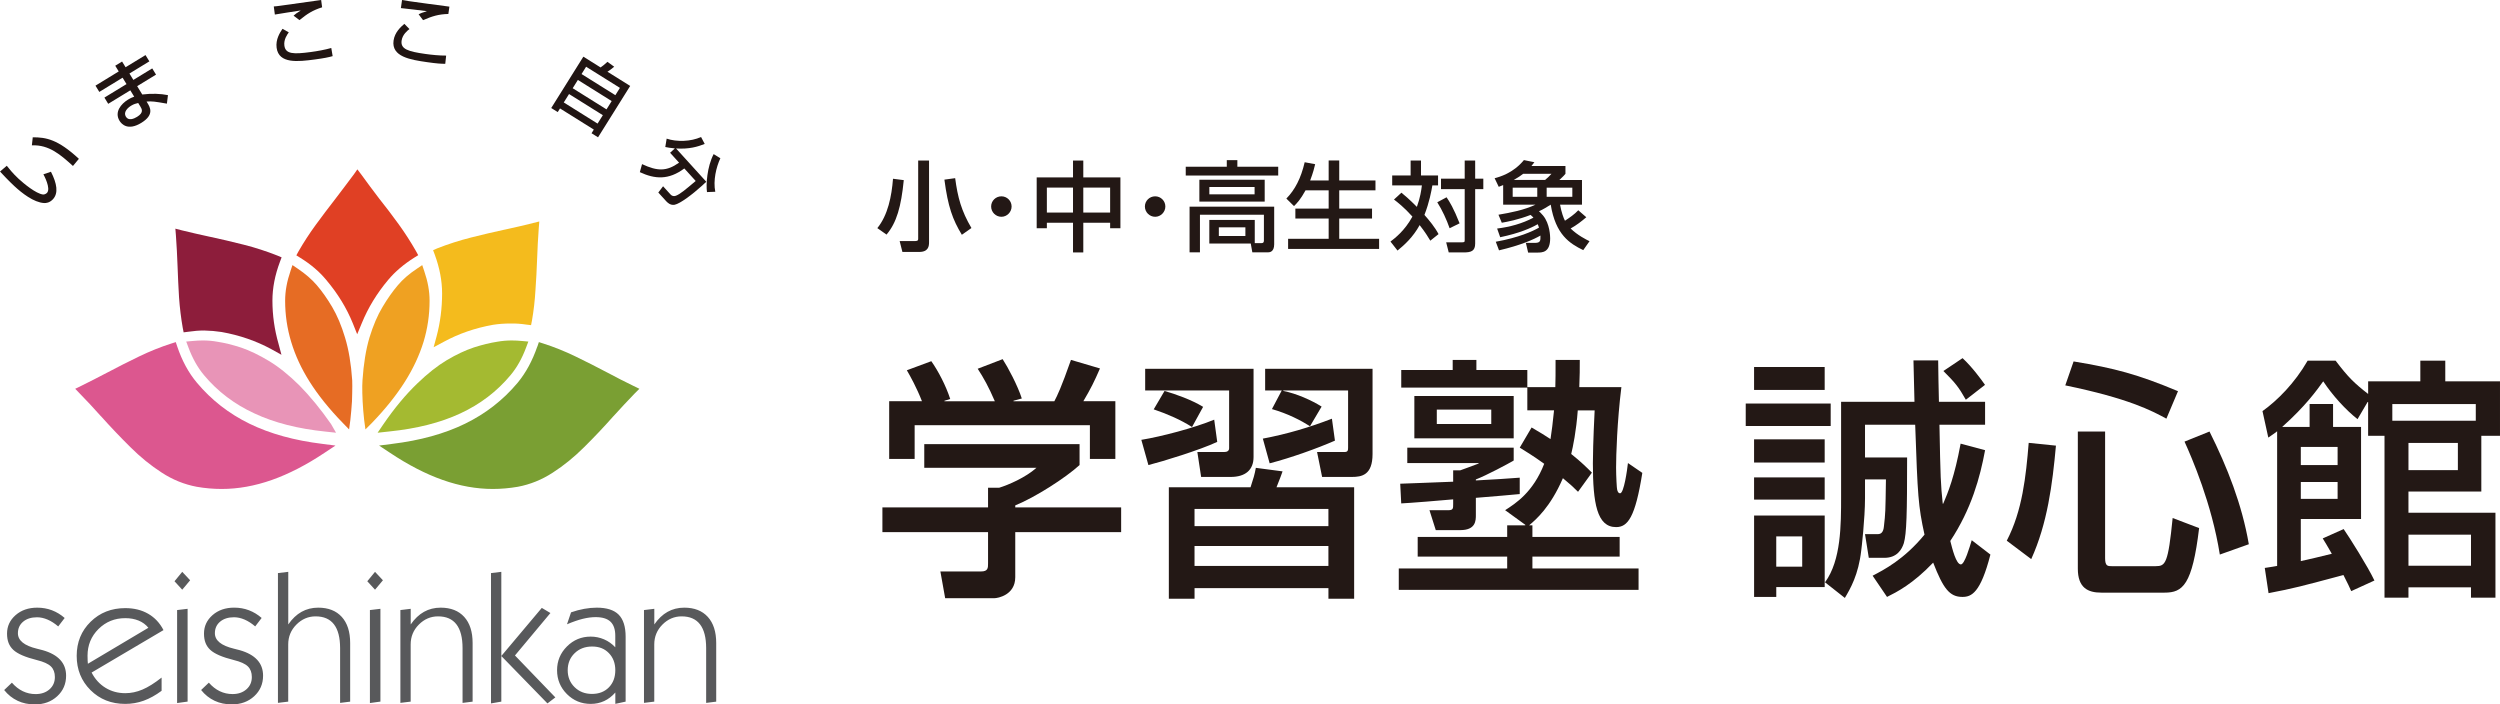 <?xml version="1.0" encoding="UTF-8"?> <svg xmlns="http://www.w3.org/2000/svg" id="_レイヤー_2" data-name="レイヤー 2" viewBox="0 0 1019 287.13"><defs><style> .cls-1 { fill: #211513; } .cls-2 { fill: #e894b7; } .cls-2, .cls-3, .cls-4, .cls-5, .cls-6, .cls-7, .cls-8, .cls-9, .cls-10 { fill-rule: evenodd; } .cls-3 { fill: #8d1d3b; } .cls-4 { fill: #a4ba31; } .cls-5 { fill: #e66c24; } .cls-6 { fill: #7a9f33; } .cls-7 { fill: #efa122; } .cls-8 { fill: #e04024; } .cls-9 { fill: #dc578f; } .cls-11 { fill: #231815; } .cls-10 { fill: #f4bb1d; } .cls-12 { fill: #58595b; } </style></defs><g id="_レイヤー_1-2" data-name="レイヤー 1"><g><g><path class="cls-6" d="m219.01,141.24c-2,5.8-4.67,10.72-8.01,14.76-5.9,7.04-13.04,12.61-21.43,16.7-8.39,4.1-18.33,6.84-29.82,8.24l-5.24.67,4.42,2.93c7.39,4.94,14.56,8.64,21.5,11.09,6.94,2.45,13.76,3.67,20.46,3.67,3.34,0,6.74-.3,10.19-.89,5.05-.95,9.79-2.87,14.24-5.77,4.5-2.9,8.77-6.37,12.81-10.41,4.04-4,7.99-8.17,11.84-12.52l.22-.22c2.9-3.2,5.72-6.22,8.47-9.07l1.95-1.95-2.47-1.2c-3.4-1.65-6.87-3.42-10.41-5.32l-.3-.15c-4.24-2.25-8.54-4.42-12.88-6.52-4.35-2.1-8.69-3.85-13.04-5.24l-1.87-.6-.6,1.8"></path><path class="cls-4" d="m208.6,138.77c-2.05,0-4.02.18-5.92.52-2.9.45-6.07,1.22-9.52,2.32-3.45,1.15-7.12,2.87-11.01,5.17-3.85,2.3-7.87,5.47-12.06,9.52-4.69,4.5-9.29,10.02-13.78,16.56l-2.4,3.52,4.8-.52c11.24-1.15,20.88-3.6,28.92-7.35,8.09-3.75,14.91-8.94,20.45-15.58,2.6-3.1,4.72-6.87,6.37-11.32l.9-2.39-2.55-.23c-1.45-.15-2.85-.22-4.2-.22"></path><path class="cls-10" d="m217.14,90.96c-3.65.9-7.42,1.77-11.32,2.62l-.37.07c-4.19.9-8.66,1.95-13.41,3.15-4.74,1.2-9.34,2.67-13.79,4.42l-1.72.75.67,1.8c2,5.44,3,10.72,3,15.81,0,6.05-.75,11.89-2.25,17.53l-1.2,4.42,4.05-2.17c6.15-3.35,12.86-5.67,20.15-6.97,2.25-.35,4.59-.53,7.05-.53,2.09-.05,4.29.1,6.59.45l1.87.22.37-1.87c.7-4.05,1.18-8.17,1.42-12.36.3-4.24.53-8.44.67-12.59.15-4.3.37-8.54.68-12.74l.22-2.7-2.7.67"></path><path class="cls-7" d="m172.11,108.05l-2.1,1.42c-3.25,2.15-5.87,4.42-7.87,6.82-2.09,2.45-4.17,5.39-6.22,8.84-2.05,3.4-3.82,7.55-5.32,12.44-1.45,4.89-2.4,10.71-2.85,17.46-.1,1.35-.12,3.07-.07,5.17.05,2.15.17,4.5.37,7.04.2,2.55.5,5.15.9,7.79l2.62-2.62c5.5-5.7,9.99-11.32,13.49-16.86,3.35-5.3,5.87-10.69,7.57-16.19,1.65-5.44,2.47-11.04,2.47-16.78,0-3.85-.72-7.87-2.17-12.06l-.83-2.47"></path><path class="cls-8" d="m144.09,71.26c-1.15,1.6-2.35,3.2-3.59,4.79-1.25,1.65-2.6,3.43-4.04,5.32-2.65,3.4-5.24,6.84-7.8,10.34-2.55,3.5-4.87,7.07-6.97,10.72l-.9,1.65,1.57.98c4.3,2.65,7.84,5.67,10.64,9.07,4.64,5.49,8.24,11.36,10.79,17.61l1.8,4.5,1.87-4.5c2.55-6.25,6.12-12.12,10.72-17.61,2.84-3.4,6.42-6.44,10.71-9.14l1.57-.97-.9-1.65c-2.1-3.69-4.44-7.34-7.04-10.94-2.6-3.59-5.27-7.12-8.02-10.56-2.59-3.4-4.99-6.61-7.19-9.67l-1.65-2.17-1.57,2.25"></path><path class="cls-5" d="m118.39,110.52c-1.45,4.2-2.17,8.22-2.17,12.06,0,5.74.82,11.34,2.47,16.78,1.65,5.5,4.14,10.89,7.49,16.19,3.49,5.54,8.02,11.16,13.56,16.86l2.55,2.62c.4-2.64.7-5.24.9-7.79.25-2.55.37-4.89.37-7.04.05-2.1.05-3.82,0-5.17-.45-6.74-1.43-12.56-2.93-17.46-1.45-4.85-3.2-8.99-5.24-12.44-2.04-3.45-4.12-6.39-6.22-8.84-2.05-2.4-4.67-4.67-7.87-6.82l-2.09-1.42-.83,2.47"></path><path class="cls-3" d="m83.32,134.72c2.4.05,4.72.25,6.97.6,7.34,1.3,14.14,3.65,20.38,7.04l4.05,2.25-1.2-4.5c-1.65-5.74-2.48-11.61-2.48-17.61,0-5.09,1.02-10.36,3.07-15.81l.67-1.8-1.8-.75c-4.4-1.74-8.97-3.22-13.71-4.42-4.75-1.2-9.22-2.25-13.41-3.15l-.37-.07c-3.95-.85-7.74-1.73-11.39-2.62l-2.62-.68.22,2.7c.3,4.2.53,8.44.68,12.74.15,4.2.34,8.39.6,12.59.3,4.24.8,8.36,1.5,12.36l.37,1.87,1.8-.23c2.35-.35,4.57-.52,6.67-.52"></path><path class="cls-2" d="m82.65,138.77c-1.35,0-2.75.08-4.2.22l-2.55.23.9,2.39c1.65,4.45,3.77,8.22,6.37,11.32,5.54,6.64,12.39,11.84,20.53,15.58,8.09,3.8,17.78,6.27,29.07,7.42l4.2.45-2.02-3.52c-4.25-6.09-8.57-11.37-12.96-15.81-4.3-4.24-8.44-7.57-12.44-9.96-3.99-2.4-7.74-4.2-11.24-5.4-3.54-1.15-6.79-1.95-9.74-2.4-1.9-.35-3.87-.52-5.92-.52"></path><path class="cls-9" d="m69.76,140.04c-4.35,1.4-8.69,3.15-13.04,5.24-4.34,2.1-8.64,4.27-12.88,6.52l-.3.15c-3.6,1.9-7.07,3.67-10.42,5.32l-2.47,1.2,1.87,1.95c2.8,2.85,5.62,5.87,8.46,9.07l.23.22c3.89,4.35,7.87,8.52,11.91,12.52,4.05,4.04,8.32,7.52,12.81,10.41,4.44,2.9,9.19,4.82,14.24,5.77,3.4.6,6.79.89,10.19.89,6.69,0,13.51-1.22,20.45-3.67,6.94-2.45,14.11-6.15,21.51-11.09l4.42-2.93-5.24-.67c-11.49-1.4-21.43-4.14-29.82-8.24-8.39-4.1-15.53-9.66-21.42-16.7-3.4-4.04-6.07-8.97-8.02-14.76l-.6-1.8-1.87.6"></path><path class="cls-12" d="m7.17,285.64c2.11.99,4.46,1.48,7.04,1.48,3.66,0,6.69-1.11,9.11-3.33,2.41-2.22,3.62-5.01,3.62-8.38,0-2.56-.79-4.71-2.38-6.44-1.59-1.73-3.96-3.05-7.13-3.95-.54-.17-1.34-.38-2.41-.62-5.15-1.24-7.72-3.34-7.72-6.29,0-1.95.71-3.52,2.14-4.72,1.43-1.19,3.31-1.79,5.65-1.79,1.41,0,2.85.32,4.32.95,1.46.63,2.9,1.56,4.32,2.78l2.63-3.44c-1.59-1.39-3.32-2.44-5.19-3.15-1.88-.71-3.88-1.06-6-1.06-3.56,0-6.5,1.02-8.82,3.05-2.32,2.04-3.48,4.54-3.48,7.52s.85,5.04,2.56,6.64c1.71,1.6,4.9,2.98,9.59,4.15,2.76.68,4.67,1.55,5.74,2.6,1.07,1.05,1.61,2.49,1.61,4.32,0,2.05-.73,3.72-2.19,5.01-1.46,1.29-3.35,1.94-5.67,1.94-1.85,0-3.59-.39-5.21-1.17-1.62-.78-3.1-1.94-4.45-3.48l-3.15,3c1.54,1.93,3.36,3.38,5.47,4.37h0Zm28.55-16.61c-.02-.5-.04-1.09-.04-1.77,0-4.29,1.49-7.91,4.46-10.87,2.98-2.95,6.61-4.43,10.9-4.43,2.05,0,3.87.33,5.47.99,1.6.66,2.92,1.63,3.97,2.93l-24.66,14.67c-.05-.51-.09-1.02-.11-1.52h0Zm30.15,7.15c-2.88,2.27-5.48,3.9-7.79,4.88-2.32.99-4.66,1.48-7.02,1.48-2.98,0-5.66-.73-8.05-2.19-2.39-1.46-4.28-3.54-5.67-6.22l29.3-17.3c-1.49-2.9-3.57-5.12-6.24-6.66-2.67-1.54-5.79-2.3-9.35-2.3-5.63,0-10.34,1.85-14.12,5.56-3.78,3.71-5.67,8.34-5.67,13.9s1.88,10.21,5.63,13.96c3.76,3.74,8.47,5.62,14.16,5.62,2.58,0,5.09-.43,7.5-1.3,2.41-.87,4.85-2.21,7.32-4.04v-5.38h0Zm8.41-35.82l3.22-3.84-3.22-3.44-3.15,3.84,3.15,3.44h0Zm2.19,45.62v-37.83l-4.28.51v37.9l4.28-.59h0Zm10.99-.35c2.11.99,4.46,1.48,7.04,1.48,3.66,0,6.69-1.11,9.11-3.33,2.41-2.22,3.62-5.01,3.62-8.38,0-2.56-.79-4.71-2.38-6.44-1.59-1.73-3.96-3.05-7.13-3.95-.54-.17-1.34-.38-2.41-.62-5.15-1.24-7.72-3.34-7.72-6.29,0-1.95.71-3.52,2.14-4.72,1.43-1.19,3.31-1.79,5.65-1.79,1.41,0,2.85.32,4.32.95,1.46.63,2.9,1.56,4.32,2.78l2.63-3.44c-1.59-1.39-3.32-2.44-5.2-3.15-1.88-.71-3.88-1.06-6-1.06-3.56,0-6.5,1.02-8.82,3.05-2.32,2.04-3.48,4.54-3.48,7.52s.85,5.04,2.56,6.64c1.71,1.6,4.9,2.98,9.59,4.15,2.76.68,4.67,1.55,5.74,2.6,1.07,1.05,1.61,2.49,1.61,4.32,0,2.05-.73,3.72-2.2,5.01-1.46,1.29-3.35,1.94-5.67,1.94-1.85,0-3.59-.39-5.21-1.17-1.62-.78-3.1-1.94-4.44-3.48l-3.15,3c1.54,1.93,3.36,3.38,5.47,4.37h0Zm30.02.35v-23.3c0-3.17,1.11-5.87,3.33-8.1,2.22-2.23,4.83-3.35,7.83-3.35,3.32,0,5.81,1.08,7.48,3.24,1.67,2.16,2.51,5.4,2.51,9.71v22.32l4.1-.51v-23.89c0-4.58-1.14-8.13-3.42-10.65-2.28-2.51-5.48-3.77-9.6-3.77-2.51,0-4.78.57-6.8,1.7-2.02,1.13-3.83,2.85-5.41,5.14v-21.44l-4.21.51v52.9l4.21-.51h0Zm35.38-45.62l3.22-3.84-3.22-3.44-3.15,3.84,3.15,3.44h0Zm2.2,45.62v-37.83l-4.28.51v37.9l4.28-.59h0Zm12.33,0v-23.3c0-3.17,1.11-5.87,3.33-8.1,2.22-2.23,4.83-3.35,7.83-3.35,3.32,0,5.81,1.08,7.48,3.24,1.67,2.16,2.51,5.4,2.51,9.71v22.32l4.1-.51v-23.89c0-4.58-1.14-8.13-3.42-10.65-2.28-2.51-5.48-3.77-9.6-3.77-2.51,0-4.78.57-6.8,1.7-2.02,1.13-3.83,2.85-5.41,5.14v-6.37l-4.21.51v37.83l4.21-.51h0Zm55.75.73l3.22-2.45-16.46-17.09,14.45-17.3-3.51-2.09-16.5,19.61,18.8,19.32h0Zm-18.8-.73v-52.9l-4.21.51v53.12l4.21-.73h0Zm29.87-19.72c1.87-1.83,4.25-2.74,7.15-2.74s5.08.9,6.82,2.69c1.74,1.79,2.62,4.12,2.62,6.97s-.87,5.21-2.62,6.99c-1.74,1.78-4.04,2.67-6.9,2.67s-5.21-.92-7.08-2.76c-1.87-1.84-2.8-4.14-2.8-6.9s.93-5.09,2.8-6.91h0Zm16.59,20.63l4.21-.91v-26.45c0-4.1-.95-7.1-2.84-9-1.89-1.9-4.87-2.85-8.94-2.85-1.63,0-3.33.16-5.09.48-1.76.32-3.55.79-5.38,1.43l-1.65,4.87c2.41-1.02,4.56-1.77,6.44-2.23,1.88-.46,3.62-.69,5.23-.69,2.73,0,4.75.62,6.05,1.85,1.3,1.23,1.96,3.14,1.96,5.73v4.72c-1.32-1.41-2.84-2.49-4.57-3.24-1.73-.74-3.55-1.12-5.45-1.12-3.78,0-7.01,1.34-9.69,4.02-2.68,2.68-4.02,5.91-4.02,9.69s1.34,7.04,4.01,9.71c2.67,2.67,5.91,4.01,9.71,4.01,1.98,0,3.8-.39,5.49-1.17,1.68-.78,3.19-1.94,4.54-3.48v4.65h0Zm15.88-.91v-23.3c0-3.17,1.11-5.87,3.33-8.1,2.22-2.23,4.83-3.35,7.83-3.35,3.32,0,5.81,1.08,7.48,3.24,1.67,2.16,2.51,5.4,2.51,9.71v22.32l4.1-.51v-23.89c0-4.58-1.14-8.13-3.42-10.65-2.28-2.51-5.48-3.77-9.6-3.77-2.51,0-4.78.57-6.8,1.7-2.02,1.13-3.83,2.85-5.41,5.14v-6.37l-4.21.51v37.83l4.21-.51h0Z"></path></g><g><path class="cls-1" d="m2.75,67.55c.66.86,2.52,3.19,4.86,5.35,2.1,1.94,7.03,6.02,9.91,6.38.4.05,1.15-.15,1.64-.67,1.68-1.81-1.29-7.23-1.47-7.56l3.08-1.05c2.46,4.83,3.11,8.72.81,11.21-1.34,1.44-2.78,1.6-3.63,1.55-4.18-.26-8.97-4.01-12.05-6.86-2.36-2.18-4.82-4.83-5.89-5.98l2.75-2.36Zm26.99.1c-4.97-4.48-9.68-8.72-16.75-8.41l.36-3.28c5.47,0,10.22.83,18.8,8.77l-2.41,2.91Z"></path><path class="cls-1" d="m48.4,29.12l-1.43-2.33,2.79-1.71,1.43,2.33,8.12-4.96,1.57,2.56-8.12,4.96,1.6,2.61,7.69-4.7,1.55,2.54-7.69,4.7,2.08,3.4c3.88-.49,7.46-.34,10.47.26l-.43,3.47c-5.34-.92-5.84-1-8.29-.86l.31.51c1.12,1.83,2.98,4.87-2.48,8.2-5.38,3.29-7.98.56-8.85-.86-2.17-3.55.6-6.88,3.47-8.64,1.19-.73,1.94-.98,2.51-1.19l-1.58-2.59-9.01,5.5-1.55-2.54,9.01-5.5-1.6-2.61-9.49,5.8-1.56-2.56,9.49-5.8Zm7.93,12.86c-.82.19-1.76.42-2.88,1.1-1.45.88-3.26,2.65-2.14,4.48,1.08,1.78,3.25.87,4.54.08,2.87-1.75,1.98-3.2,1.35-4.24l-.87-1.42Z"></path><path class="cls-1" d="m130.9,0l.4,2.98c-3.86,1.2-6.1,2.67-9.24,5.22l-2.4-1.81c.86-.77,1.05-.92,2.85-2.06l-.07-.05c-1.77.27-8.8,1.35-10.41,1.65l-.44-3.3c1.01-.07,1.19-.1,2.84-.32,5.78-.77,10.91-1.51,15.82-2.22l.65-.09Zm-13.19,13.19c-.61.83-2.13,2.93-1.8,5.4.46,3.48,3.74,3.56,10.73,2.62,2.65-.35,5.82-.92,8.39-1.65l.56,3.32c-1.56.45-3.46.85-7.26,1.36-6.87.91-14.71,1.83-15.58-4.77-.45-3.39,1.34-6.18,2.4-7.73l2.57,1.46Z"></path><path class="cls-1" d="m166.9,11.83c-.81.64-2.85,2.24-3.2,4.71-.5,3.48,2.64,4.44,9.62,5.44,2.65.38,5.85.69,8.53.68l-.36,3.35c-1.63,0-3.56-.12-7.36-.67-6.86-.98-14.66-2.22-13.71-8.82.49-3.39,2.97-5.59,4.4-6.79l2.07,2.1Zm16.28-9.12l-.43,2.98c-4.05.11-6.6.92-10.31,2.52l-1.82-2.4c1.04-.51,1.26-.6,3.3-1.21l-.05-.07c-1.77-.22-8.83-1.09-10.47-1.23l.47-3.3c.99.2,1.17.23,2.82.47,5.77.83,10.91,1.5,15.84,2.15l.65.09Z"></path><path class="cls-1" d="m237.78,23.1l7.02,4.39c.87-.61,1.5-1.1,2.8-2.29l2.75,2c-.33.25-1.87,1.53-2.75,2.04l9.26,5.79-13.1,20.94-2.65-1.66.93-1.49-13.78-8.62-.93,1.49-2.65-1.66,13.1-20.94Zm-5.84,15.23l-2.15,3.43,13.78,8.62,2.15-3.43-13.78-8.62Zm3.6-5.75l-2.11,3.38,13.78,8.62,2.11-3.38-13.78-8.62Zm3.36-5.38l-1.86,2.98,13.78,8.62,1.86-2.98-13.78-8.62Z"></path><path class="cls-1" d="m275.1,60.49c-1.89-.17-2.95-.37-3.93-.57l.56-3.41c4.08,1.4,9.91,1.22,14.02-.67l1.49,2.83c-2.81,1.11-6.32,2.2-11.68,1.84l12.32,13.57c-.51.5-1.01.96-1.74,1.62-3.79,3.44-8.91,7.32-11.16,7.76-1.83.33-3.05-1.01-3.59-1.61l-3.06-3.37,1.94-2.56,3.06,3.37c.58.64,1.37.8,2.15.5,1.78-.69,3.76-2.37,8.09-6.02l-4.64-5.11c-6.47,4.83-12.07,4.33-18.13,1.51l.9-3.27c6.35,2.96,10.03,2.99,15.09-.6l-3.66-4.03,1.98-1.8Zm13.07,17.8c-.45-2.93,0-10.26,2.71-15.48l2.74,1.69c-1.71,3.65-2.99,9.11-2.07,13.66l-3.38.13Z"></path></g></g><g><g><path class="cls-11" d="m440.03,181.03v8.53c-5.75,5.24-18.09,13.15-26.21,16.44v.82h43.16v10.07h-43.16v18.4c0,7.29-7.19,8.53-8.43,8.53h-20.14l-1.95-10.89h16.55c2.88,0,2.88-1.44,2.88-3.29v-12.74h-43.06v-10.07h43.06v-8.02h4.52c3.7-1.13,10.69-4.11,15.21-8.12h-45.73v-9.66h63.31Zm-64.23-17.47c-2.16-5.55-4.73-10.17-6.17-12.64l9.97-3.7c2.77,3.9,5.96,9.97,7.71,15.41l-2.36.72v.21h20.55c-2.57-5.96-4.52-9.45-6.99-13.26l10.17-3.91c2.16,3.29,6.17,10.89,7.81,16.03l-3.39.92v.21h16.65c1.23-2.36,2.77-5.45,6.78-16.86l11.82,3.49c-2.36,5.45-3.7,8.12-6.78,13.36h13.05v23.53h-10.38v-13.77h-71.43v13.77h-10.38v-23.53h13.36Z"></path><path class="cls-11" d="m496.15,180.11c-6.99,3.29-22.3,8.01-28.06,9.45l-2.88-10.28c8.22-1.34,21.48-4.83,29.7-8.22l1.23,9.04Zm-29.39-29.8h44.19v35.97c0,5.34-3.39,8.12-9.35,8.12h-12.02l-1.54-10.17h11c.93,0,1.95-.31,1.95-1.54v-23.53h-34.22v-8.84Zm7.91,9.04c4.62,1.34,11,3.6,15.72,6.48l-4.52,8.22c-4.52-2.88-9.87-5.24-15.62-7.2l4.42-7.5Zm77.28,39.26v45.42h-10.48v-4.32h-54.57v4.32h-10.48v-45.42h33.3c1.23-3.8,1.64-5.04,2.16-7.92l10.89,1.44c-.62,1.85-.82,2.26-2.47,6.48h31.65Zm-65.06,8.84v6.99h54.57v-6.99h-54.57Zm0,15.11v8.12h54.57v-8.12h-54.57Zm57.24-42.96c-7.3,3.19-17.88,6.99-26.62,9.25l-2.78-10.07c9.87-1.85,19.12-4.62,28.16-8.12l1.23,8.94Zm-21.68-20.45h-6.78v-8.84h43.78v34.74c0,8.63-4.42,9.35-8.43,9.35h-12.13l-2.06-10.17h11.31c1.23,0,1.34-.72,1.34-1.75v-23.33h-26.41v.2c5.35,1.03,11.51,3.8,15.62,6.37l-4.73,8.01c-3.7-2.36-9.04-5.14-15.52-6.99l4.01-7.6Z"></path><path class="cls-11" d="m621.71,214.12v-.21l-8.22-5.96c4.32-2.78,11.41-7.3,15.93-18.91-4.42-3.19-7.19-4.83-9.97-6.58l4.83-8.22c4.01,2.37,5.24,3.09,7.71,4.73.51-3.29.93-6.68,1.44-11.72h-10.89v-9.25h-51.39v-7.19h20.97v-4.11h9.66v4.11h20.76v6.99h11.41c.1-3.29.1-5.45.1-11.1h9.87c0,3.29,0,6.78-.2,11.1h17.16c-1.75,14.08-2.16,27.85-2.16,32.79,0,3.6.31,8.73.41,8.84.1.62.41,1.64,1.23,1.64,1.54,0,2.88-9.45,3.19-12.33l5.86,4.01c-2.88,18.19-5.96,22.1-10.69,22.1-7.81,0-9.46-9.76-9.46-26,0-2.16.1-9.25.72-21.58h-6.88c-.62,8.43-1.95,14.8-2.67,17.78,4.01,3.19,6.27,5.45,8.43,7.6l-5.65,7.81c-2.06-2.06-2.98-2.88-6.17-5.55-5.14,11.92-11,16.86-13.77,19.22h1.34v4.73h35.56v8.01h-35.56v4.83h43.27v8.74h-97.74v-8.74h44.19v-4.83h-36.48v-8.01h36.48v-4.73h7.4Zm-50.98-16.96c1.95,0,15.21-.62,21.58-.82v-4.63h2.88c1.34-.51,4.62-1.64,7.5-2.77v-.2h-29.08v-6.27h43.37v5.24c-2.05,1.23-11.31,6.17-15.42,7.71v.41c5.96-.31,14.28-.82,17.88-1.13v6.68c-1.44.2-11.92,1.03-17.88,1.54v6.99c0,2.26,0,6.17-6.37,6.17h-9.97l-2.57-8.12h7.71c1.95,0,1.95-.72,1.95-2.47v-1.95c-1.64.21-19.73,1.65-21.17,1.65l-.41-8.02Zm5.76-35.76h40.49v17.26h-40.49v-17.26Zm9.15,5.55v5.86h22.2v-5.86h-22.2Z"></path><path class="cls-11" d="m711.56,164.48h34.63v9.15h-34.63v-9.15Zm51.7,70.19c4.52-2.36,12.84-6.58,21.17-16.75-2.57-11.71-2.78-15.62-3.8-44.81h-20.45v13.36h17.16c0,23.02-.2,30.93-1.34,34.94-.82,2.57-2.78,5.96-7.91,5.96h-6.37l-1.54-9.66h5.24c1.34,0,2.26-.82,2.47-3.18.62-5.45.62-5.55.82-19.12h-8.53v7.71c0,8.12-1.44,20.76-1.54,21.28-1.13,9.87-4.42,15.52-6.68,19.32l-8.22-6.48v2.06h-19.73v4.01h-9.04v-33.19h28.78v27.13h.2c6.48-8.94,6.48-23.22,6.48-34.74v-38.74h29.91c-.1-5.55-.41-15.62-.41-16.86h10.07c0,.82.21,15.01.31,16.86h18.81v9.35h-18.6c.41,21.89.51,24.25,1.34,32.17h.2c1.95-4.52,4.63-11.1,7.09-24.46l9.97,2.67c-2.06,11.1-5.55,23.95-14.18,37,.82,3.19,2.36,9.56,4.32,9.56,1.54,0,3.6-7.2,4.42-9.87l7.61,5.86c-4.01,15.62-7.71,17.26-11.41,17.26-5.24,0-7.81-3.39-11.92-13.98-8.32,8.74-14.9,12.03-18.81,13.98l-5.86-8.63Zm-48.3-85.09h28.78v9.35h-28.78v-9.35Zm0,29.49h28.78v9.46h-28.78v-9.46Zm0,15.52h28.78v9.04h-28.78v-9.04Zm9.04,24.05v12.33h10.58v-12.33h-10.58Zm77.28-55.7c-2.98-5.24-4.21-6.78-9.15-11.72l7.81-5.24c3.7,3.39,7.6,8.63,9.15,10.89l-7.81,6.06Z"></path><path class="cls-11" d="m838,181.65c-1.44,15.83-3.49,31.75-10.07,46.24l-9.97-7.5c6.37-12.23,7.81-26.21,8.94-39.88l11.1,1.13Zm7.2-34.33c16.75,2.78,26.1,5.24,42.55,12.13l-4.73,11.2c-6.06-3.29-15.31-8.22-41.21-13.57l3.39-9.76Zm1.74,28.57h11.1v51.69c0,3.19,1.13,3.19,2.67,3.19h17.98c4.01,0,5.04-1.13,6.88-19.63l10.79,4.11c-2.78,23.23-6.68,26.31-14.08,26.31h-25.8c-5.45,0-9.56-1.95-9.56-9.76v-55.91Zm53.65,0c7.29,14.59,13.26,29.8,16.03,45.94l-11.82,4.21c-3.29-20.76-11.41-39.46-14.39-46.04l10.18-4.11Z"></path><path class="cls-11" d="m958.36,240.95c-.82-1.85-1.23-2.77-3.18-6.58-16.86,4.52-20.25,5.45-30.52,7.4l-1.54-10.28c2.98-.41,3.8-.62,5.04-.82v-54.88c-.72.51-1.23,1.03-3.6,2.57l-2.37-10.79c6.06-4.32,13.15-11.41,18.4-20.55h11.41c5.14,6.78,7.6,9.15,13.26,13.56v-5.14h21.27v-8.43h10.17v8.43h22.3v22.2h-7.61v22.71h-29.7v8.63h35.46v34.63h-9.97v-4.21h-25.49v4.21h-9.76v-65.98h-6.68v-13.77h-.21l-4.11,6.99c-4.83-3.8-10.17-9.66-13.98-15.42-2.67,3.7-7.19,10.07-16.75,18.6h11.2v-9.35h9.56v9.35h11.41v37.51h-24.56v17.16c2.47-.51,8.53-1.95,12.64-2.98-1.85-3.29-2.47-4.21-3.7-6.27l8.53-3.8c2.36,3.39,9.87,15.31,12.54,20.97l-9.46,4.32Zm-20.55-58.78v7.4h15v-7.4h-15Zm0,14.28v6.88h15v-6.88h-15Zm71.32-31.75h-34.02v6.78h34.02v-6.78Zm-27.44,15.83v11.1h20.14v-11.1h-20.14Zm0,37.41v12.64h25.49v-12.64h-25.49Z"></path></g><g><path class="cls-11" d="m368.38,73.42c-1.08,10.86-2.92,17.33-7.03,22.2l-3.75-2.64c4.31-5.31,5.83-12.94,6.39-20.12l4.39.56Zm10.3-7.98v33.3c0,1.44-.16,3.95-3.99,3.95h-6.87l-1.12-4.43h6.31c1.24,0,1.24-.52,1.24-1v-31.82h4.43Zm13.37,30.26c-3.75-6.19-5.67-11.46-7.11-22.48l4.39-.6c1.04,7.86,2.52,13.33,6.63,20.32l-3.91,2.76Z"></path><path class="cls-11" d="m408.18,88.36c-2.31,0-4.19-1.88-4.19-4.19s1.88-4.15,4.19-4.15,4.15,1.88,4.15,4.15-1.88,4.19-4.15,4.19Z"></path><path class="cls-11" d="m422.55,72.31h14.81v-6.87h4.19v6.87h15.13v20.72h-4.19v-2.24h-10.94v12.1h-4.19v-12.1h-10.66v2.24h-4.15v-20.72Zm4.15,4.15v10.18h10.66v-10.18h-10.66Zm14.85,0v10.18h10.94v-10.18h-10.94Z"></path><path class="cls-11" d="m470.85,88.36c-2.31,0-4.19-1.88-4.19-4.19s1.88-4.15,4.19-4.15,4.15,1.88,4.15,4.15-1.88,4.19-4.15,4.19Z"></path><path class="cls-11" d="m500.04,65.28h4.31v2.67h16.65v3.59h-37.69v-3.59h16.73v-2.67Zm11.42,33.82h2.71c.64,0,1-.24,1-1.04v-10.54h-26.07v15.33h-4.23v-18.61h34.49v15.33c0,3.04-1.76,3.28-2.44,3.28h-6.47l-.64-3.59h-16.89v-9.62h18.52v9.46Zm4.03-25.83v8.9h-26.63v-8.9h26.63Zm-22.56,2.95v2.99h18.44v-2.99h-18.44Zm3.87,16.45v3.51h10.82v-3.51h-10.82Z"></path><path class="cls-11" d="m532.14,77.58c-2.04,3.75-3.59,5.35-4.71,6.43l-3.11-3.07c3.55-3.63,5.95-8.3,7.47-14.81l4.27.8c-.32,1.36-.84,3.51-2.04,6.63h7.54v-8.15h4.31v8.15h14.77v4.03h-14.77v7.43h13.37v4.07h-13.37v8.26h16.25v4.11h-37.09v-4.11h16.53v-8.26h-13.57v-4.07h13.57v-7.43h-9.42Z"></path><path class="cls-11" d="m571.21,78.53c1.12.92,3.12,2.56,6.31,5.79,1.4-3.87,1.8-6.79,2.04-8.74h-12.1v-4.07h7.51v-6.07h4.23v6.07h6.95v4.07h-2.32c-.4,2.35-1.2,6.79-3.23,12.02,1.84,2.07,4.27,4.99,5.75,7.82l-3.35,2.68c-.84-1.4-2.12-3.51-4.35-6.35-2.68,4.91-6.23,8.11-9.02,10.38l-2.87-3.67c1.68-1.28,5.79-4.35,8.94-10.18-3.43-3.83-6.07-5.83-7.51-6.95l3.03-2.79Zm18.41,1.88c1.2,1.76,2.91,4.51,5.31,10.62l-4.07,2c-1.2-3.47-3.04-7.46-5.03-10.58l3.79-2.04Zm11.66-14.97v7.39h3.32v4.27h-3.32v22.16c0,3.07-1.63,3.63-4.71,3.63h-6.07l-1.04-4.11h6.19c1.28,0,1.36-.12,1.36-.96v-20.72h-9.66v-4.27h9.66v-7.39h4.27Z"></path><path class="cls-11" d="m610.26,93.15c5.15-.64,10.18-2,14.77-4.43-.28-.32-.6-.64-1.16-1.12-5.15,1.99-9.5,2.79-11.74,3.19l-1.36-3.27c5.15-.88,10.38-1.88,15.13-4.11h-13.21v-7.98c-.56.24-.8.36-1.8.72l-1.68-3.51c1.96-.52,7.51-2,11.94-7.39l4.27.88c-.56.76-.76,1-1.2,1.52h13.86v3.2c-.56.68-.8.92-2.48,2.51h9.22v10.06h-8.94c.56,3.15,1.44,5.51,2,6.55,1.92-1.28,3.87-2.59,5.43-4.27l3.27,2.84c-1.96,1.68-3.83,3.15-6.39,4.59,2.79,2.76,6.35,4.51,7.7,5.19l-2.56,3.63c-5.51-2.68-11.26-6.27-13.25-18.53-1.68,1.04-3.07,1.92-4.79,2.68.36.32.92.88,1.68,1.76,2.76,3.35,2.88,8.5,2.88,9.26,0,5.83-3.2,5.83-5.35,5.83h-3.63l-.92-3.95h3.51c2.31,0,2.51-.64,2.43-2.99-2.76,1.6-8.14,3.99-16.89,6.03l-1.32-3.51c9.42-1.68,15.13-4.31,17.61-5.75-.16-.52-.28-.88-.52-1.4-2.67,1.55-7.43,3.67-15.29,5.31l-1.24-3.51Zm6.31-16.65v3.71h10.02v-3.71h-10.02Zm13.21-3.15c1.04-.88,1.84-1.64,2.6-2.51h-11.54c-.84.68-2.08,1.52-3.83,2.51h12.78Zm.64,3.15v3.71h10.46v-3.71h-10.46Z"></path></g></g></g></svg> 